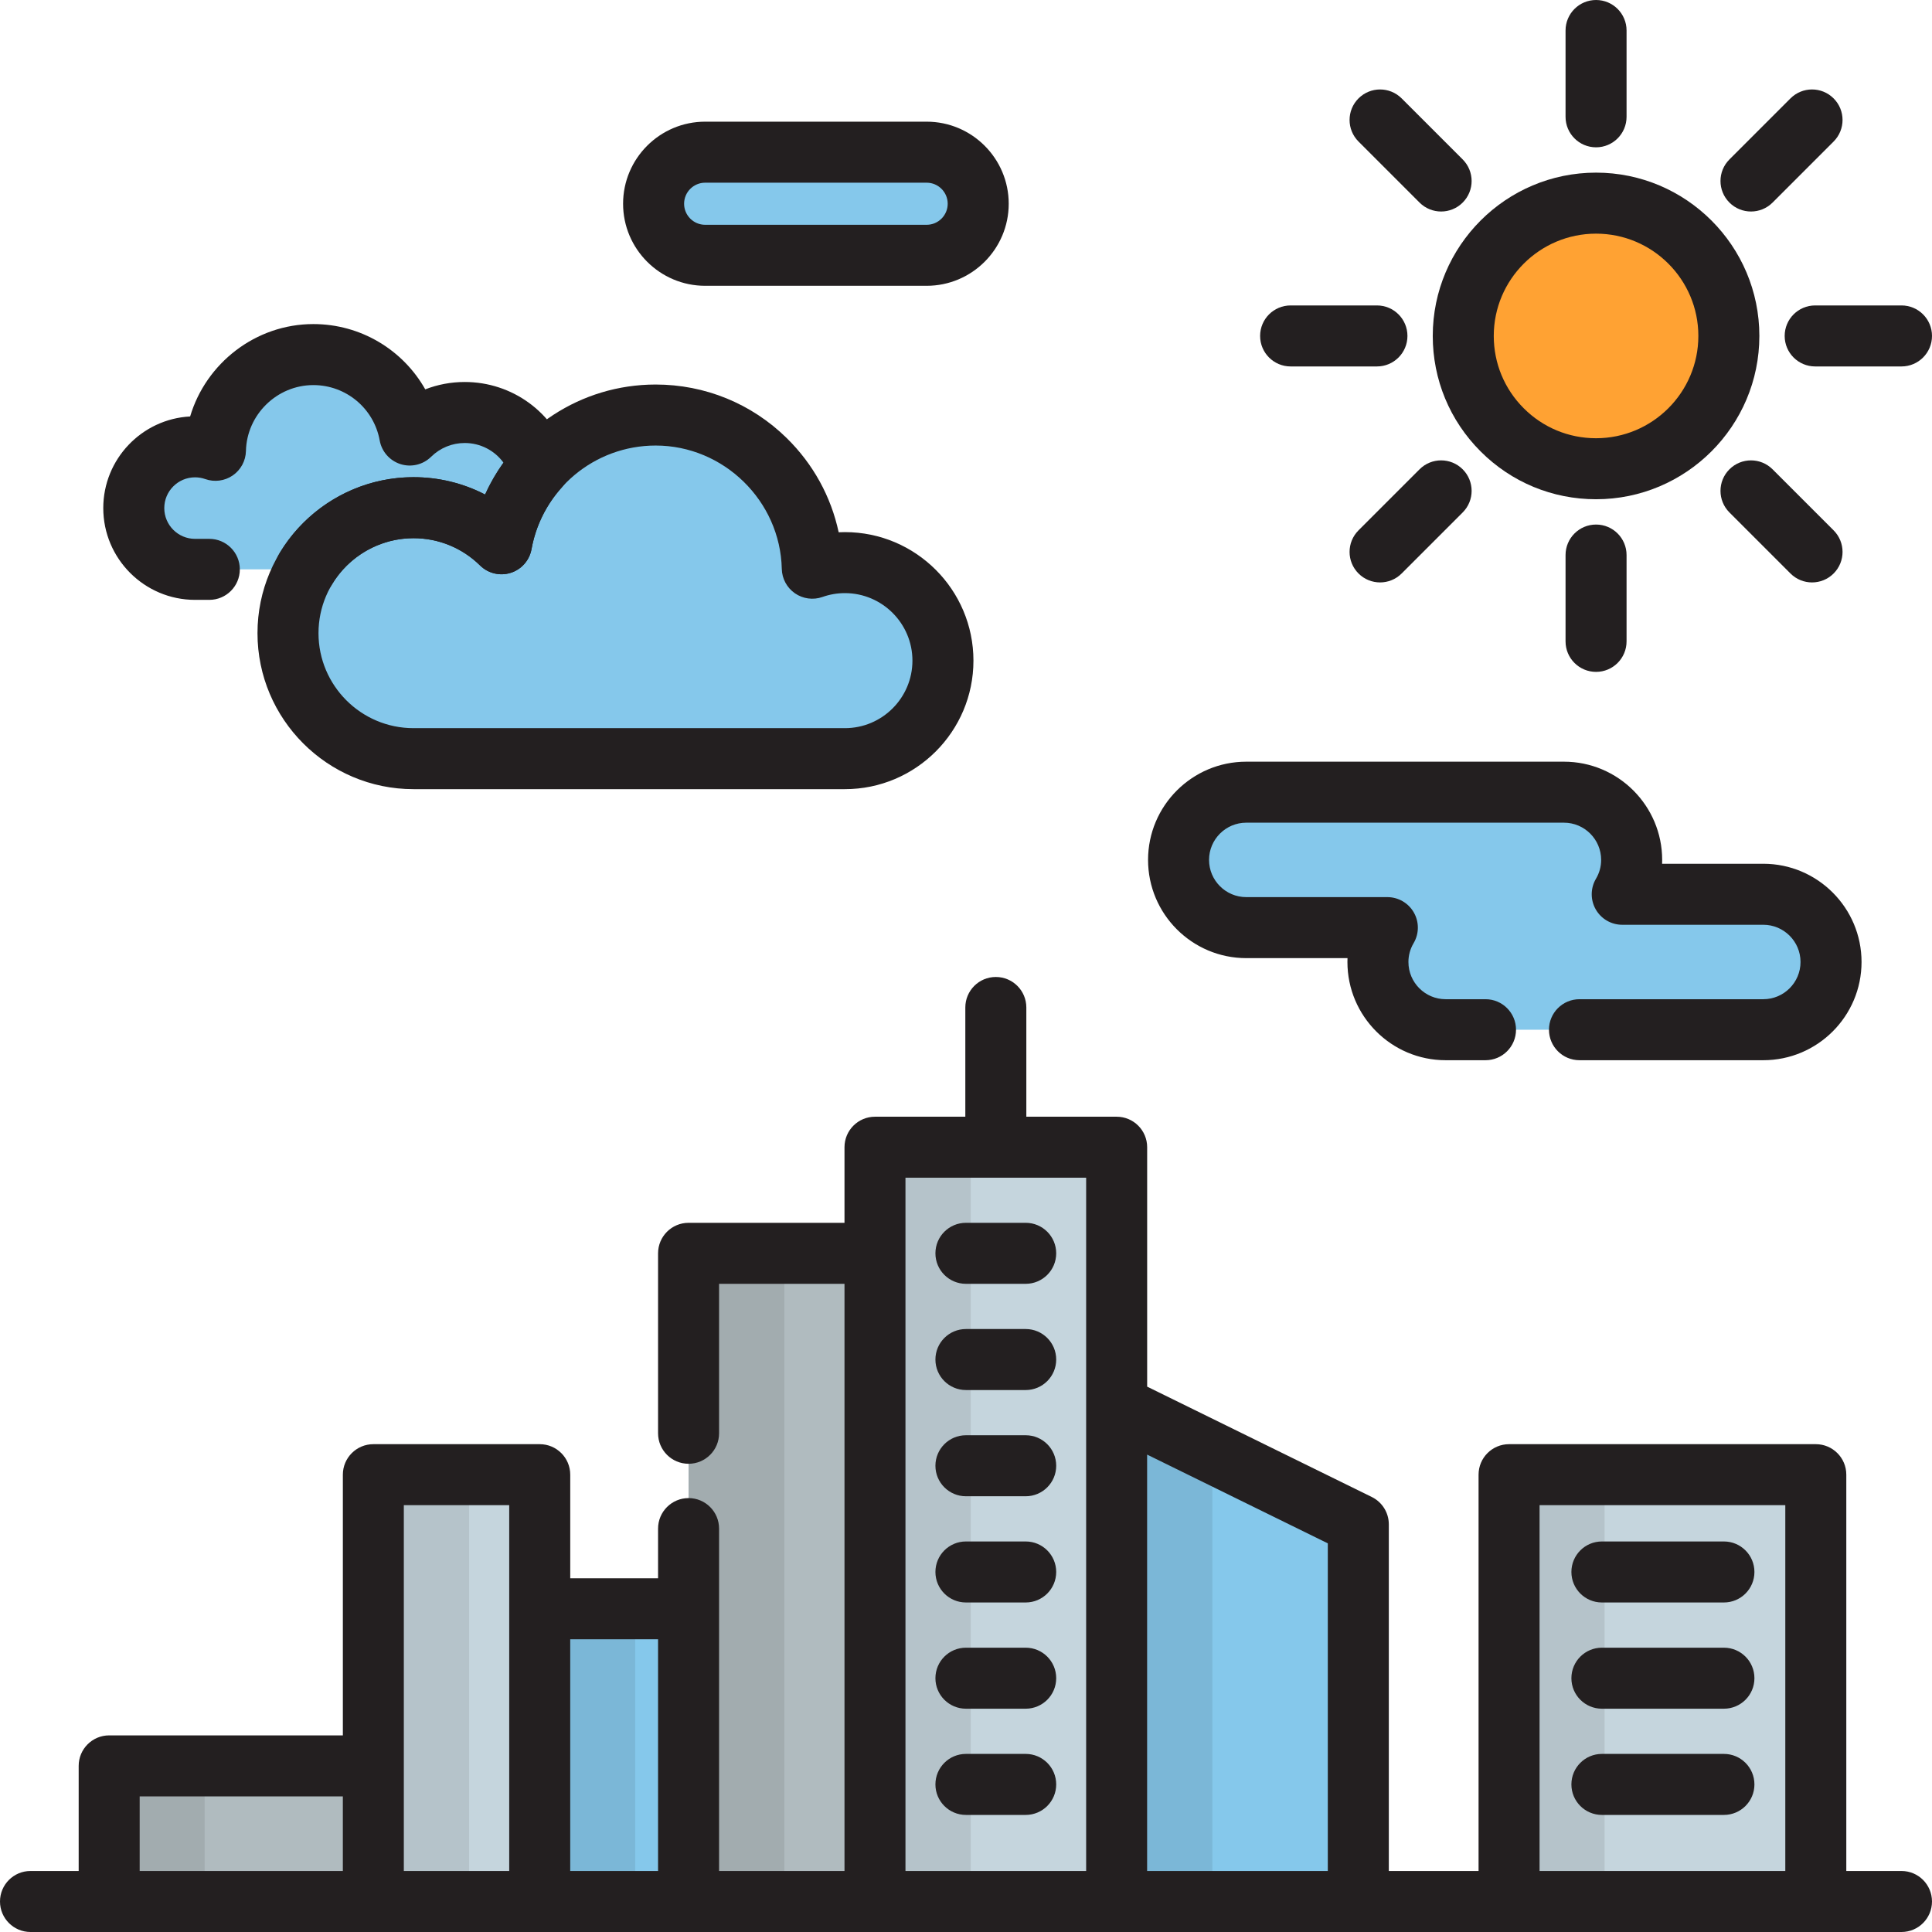 <?xml version="1.0" encoding="iso-8859-1"?>
<!-- Generator: Adobe Illustrator 19.0.0, SVG Export Plug-In . SVG Version: 6.00 Build 0)  -->
<svg xmlns="http://www.w3.org/2000/svg" xmlns:xlink="http://www.w3.org/1999/xlink" version="1.1" id="Layer_1" x="0px" y="0px" viewBox="0 0 512 512" style="enable-background:new 0 0 512 512;" xml:space="preserve">
<rect x="28.934" y="467.979" style="fill:#B0BBBF;" width="70.009" height="35.937"/>
<rect x="98.94" y="390.801" style="fill:#C5D5DD;" width="44.089" height="113.114"/>
<rect x="143.037" y="426.34" style="fill:#85C8EB;" width="39.443" height="77.579"/>
<polygon style="fill:#B0BBBF;" points="182.476,332.141 182.476,379.831 182.476,405.093 182.476,503.916 231.883,503.916   231.883,332.141 "/>
<g style="opacity:0.1;">
	<polygon style="fill:#231F20;" points="207.859,379.831 207.859,332.141 182.476,332.141 182.476,379.831 182.476,405.093    182.476,503.916 207.859,503.916 207.859,405.093  "/>
</g>
<polygon style="fill:#85C8EB;" points="359.966,503.916 295.924,503.916 295.924,372.509 359.966,403.969 "/>
<g>
	<rect x="231.887" y="304.02" style="fill:#C5D5DD;" width="64.038" height="199.896"/>
	<rect x="399.92" y="390.801" style="fill:#C5D5DD;" width="81.284" height="113.114"/>
</g>
<path style="fill:#FFA233;" d="M398.088,113.912c6.367,6.369,15.165,10.309,24.883,10.309c19.438,0,35.194-15.757,35.194-35.193  s-15.757-35.192-35.194-35.192c-19.436,0-35.192,15.756-35.192,35.192C387.779,98.745,391.719,107.543,398.088,113.912"/>
<g>
	<path style="fill:#85C8EB;" d="M109.574,134.543c9.088,0,17.32,3.65,23.325,9.559c3.499-19.398,20.453-34.114,40.857-34.114   c22.622,0,41.006,18.087,41.508,40.592c2.707-0.957,5.616-1.482,8.648-1.482c14.349,0,25.977,11.629,25.977,25.978   c0,14.346-11.629,25.976-25.977,25.976H109.574c-18.366,0-33.253-14.89-33.253-33.254   C76.321,149.433,91.209,134.543,109.574,134.543z"/>
	<path style="fill:#85C8EB;" d="M80.943,150.887c5.79-9.781,16.441-16.344,28.632-16.344c9.088,0,17.32,3.65,23.325,9.559   c1.4-7.768,4.964-14.781,10.038-20.402c-2.7-8.346-10.532-14.385-19.777-14.385c-5.679,0-10.825,2.281-14.58,5.973   c-2.187-12.124-12.784-21.322-25.539-21.322c-14.14,0-25.633,11.304-25.945,25.373c-1.691-0.599-3.51-0.925-5.407-0.925   c-8.969,0-16.236,7.269-16.236,16.236c0,8.969,7.268,16.237,16.236,16.237h3.783"/>
	<path style="fill:#85C8EB;" d="M393.677,272.885h-10.567c-9.916,0-17.945-8.035-17.945-17.946c0-3.332,0.922-6.435,2.499-9.107   h-37.389c-9.913,0-17.946-8.035-17.946-17.946c0-9.912,8.032-17.948,17.946-17.948h84.184c9.914,0,17.948,8.036,17.948,17.948   c0,3.329-0.921,6.433-2.499,9.105h37.386c9.914,0,17.949,8.035,17.949,17.948c0,9.911-8.035,17.946-17.949,17.946h-48.715"/>
	<path style="fill:#85C8EB;" d="M245.572,40.332h-20.286h-18.128h-20.286c-7.545,0-13.662,6.116-13.662,13.662   s6.117,13.662,13.662,13.662h20.286h18.128h20.286c7.546,0,13.664-6.116,13.664-13.662   C259.237,46.448,253.119,40.332,245.572,40.332z"/>
</g>
<g style="opacity:0.1;">
	<rect x="36.993" y="466.427" style="fill:#231F20;" width="17.246" height="35.286"/>
</g>
<g style="opacity:0.1;">
	<rect x="107.078" y="397.075" style="fill:#231F20;" width="17.246" height="100.966"/>
</g>
<g style="opacity:0.1;">
	<rect x="151.089" y="423.667" style="fill:#231F20;" width="17.246" height="74.019"/>
</g>
<g style="opacity:0.1;">
	<rect x="304.063" y="383.472" style="fill:#231F20;" width="17.246" height="116.003"/>
</g>
<g style="opacity:0.1;">
	<rect x="407.983" y="390.801" style="fill:#231F20;" width="17.246" height="108.673"/>
</g>
<g style="opacity:0.1;">
	<rect x="240.015" y="309.054" style="fill:#231F20;" width="17.246" height="188.987"/>
</g>
<g>
	<path style="fill:#231F20;" d="M223.912,209.135H109.574c-22.793,0-41.337-18.544-41.337-41.338s18.544-41.338,41.337-41.338   c6.702,0,13.172,1.592,18.971,4.595c7.86-17.422,25.34-29.151,45.21-29.151c13.057,0,25.382,5.032,34.707,14.167   c7.038,6.895,11.776,15.546,13.794,24.985c0.551-0.026,1.103-0.04,1.656-0.04c18.781,0,34.061,15.28,34.061,34.063   C257.974,193.857,242.693,209.135,223.912,209.135z M109.574,142.627c-13.878,0-25.169,11.292-25.169,25.171   s11.291,25.17,25.169,25.17h114.338c9.866,0,17.893-8.026,17.893-17.892c0-9.866-8.027-17.894-17.893-17.894   c-2.037,0-4.04,0.343-5.953,1.02c-2.444,0.864-5.154,0.503-7.289-0.969c-2.133-1.473-3.431-3.882-3.488-6.473   c-0.401-18.025-15.397-32.688-33.426-32.688c-16.193,0-30.03,11.551-32.901,27.465c-0.532,2.949-2.652,5.364-5.509,6.27   c-2.859,0.907-5.981,0.157-8.118-1.943C122.487,145.198,116.216,142.627,109.574,142.627z"/>
	<path style="fill:#231F20;" d="M80.936,158.972c-1.4,0-2.818-0.363-4.11-1.129c-3.842-2.274-5.114-7.233-2.839-11.074   c7.416-12.528,21.052-20.311,35.589-20.311c6.708,0,13.182,1.594,18.985,4.603c1.341-2.958,2.973-5.783,4.877-8.437   c-2.341-3.226-6.119-5.225-10.277-5.225c-3.351,0-6.516,1.297-8.912,3.653c-2.136,2.101-5.26,2.849-8.117,1.94   c-2.855-0.908-4.976-3.32-5.507-6.269c-1.535-8.503-8.929-14.673-17.584-14.673c-9.635,0-17.649,7.836-17.863,17.467   c-0.057,2.593-1.355,5.001-3.489,6.474c-2.135,1.473-4.847,1.832-7.291,0.968c-0.866-0.306-1.776-0.462-2.708-0.462   c-4.495,0-8.152,3.657-8.152,8.152c0,4.496,3.657,8.153,8.152,8.153h3.783c4.465,0,8.084,3.618,8.084,8.084   s-3.62,8.084-8.084,8.084h-3.783c-13.41,0-24.321-10.91-24.321-24.322c0-12.974,10.212-23.607,23.021-24.285   c4.181-14.095,17.341-24.482,32.652-24.482c12.579,0,23.763,6.851,29.655,17.3c3.295-1.281,6.831-1.951,10.463-1.951   c12.564,0,23.604,8.029,27.469,19.98c0.889,2.749,0.245,5.761-1.69,7.905c-4.188,4.64-6.983,10.318-8.083,16.42   c-0.531,2.949-2.652,5.364-5.508,6.27c-2.856,0.907-5.981,0.161-8.118-1.943c-4.743-4.666-11.013-7.237-17.655-7.237   c-8.85,0-17.155,4.743-21.674,12.377C86.391,157.556,83.699,158.972,80.936,158.972z"/>
	<path style="fill:#231F20;" d="M422.971,132.305c-11.56,0-22.428-4.502-30.6-12.678c-8.175-8.173-12.677-19.041-12.677-30.6   c0-23.864,19.414-43.276,43.276-43.276c23.865,0,43.279,19.414,43.279,43.276S446.836,132.305,422.971,132.305z M422.971,61.919   c-14.947,0-27.108,12.161-27.108,27.108c0,7.24,2.82,14.047,7.941,19.167c5.121,5.122,11.927,7.942,19.167,7.942   c14.948,0,27.11-12.161,27.11-27.109C450.082,74.08,437.92,61.919,422.971,61.919z"/>
	<path style="fill:#231F20;" d="M503.916,97.112h-22.875c-4.466,0-8.084-3.618-8.084-8.084c0-4.466,3.618-8.084,8.084-8.084h22.875   c4.466,0,8.084,3.618,8.084,8.084C512,93.493,508.382,97.112,503.916,97.112z"/>
	<path style="fill:#231F20;" d="M364.904,97.112h-22.876c-4.466,0-8.084-3.618-8.084-8.084c0-4.466,3.618-8.084,8.084-8.084h22.876   c4.466,0,8.084,3.618,8.084,8.084C372.988,93.493,369.37,97.112,364.904,97.112z"/>
	<path style="fill:#231F20;" d="M464.034,56.052c-2.068,0-4.138-0.789-5.716-2.367c-3.158-3.157-3.158-8.276-0.001-11.432   l16.176-16.177c3.158-3.158,8.277-3.157,11.432-0.001c3.158,3.157,3.158,8.276,0.001,11.433L469.75,53.685   C468.172,55.263,466.102,56.052,464.034,56.052z"/>
	<path style="fill:#231F20;" d="M365.736,154.348c-2.069,0-4.138-0.789-5.716-2.367c-3.158-3.157-3.158-8.276-0.001-11.432   l16.176-16.177c3.158-3.158,8.277-3.157,11.432-0.001c3.158,3.157,3.158,8.276,0.001,11.432l-16.176,16.177   C369.874,153.559,367.805,154.348,365.736,154.348z"/>
	<path style="fill:#231F20;" d="M422.971,39.042L422.971,39.042c-4.466,0-8.084-3.62-8.084-8.084l0.001-22.874   c0-4.466,3.62-8.084,8.084-8.084l0,0c4.466,0,8.084,3.62,8.084,8.084l-0.001,22.874C431.055,35.423,427.436,39.042,422.971,39.042z   "/>
	<path style="fill:#231F20;" d="M422.971,178.055c-4.466,0-8.084-3.618-8.084-8.084v-22.876c0-4.466,3.618-8.084,8.084-8.084   c4.466,0,8.084,3.618,8.084,8.084v22.876C431.055,174.437,427.437,178.055,422.971,178.055z"/>
	<path style="fill:#231F20;" d="M381.912,56.052c-2.068,0-4.138-0.789-5.717-2.367l-16.176-16.176   c-3.157-3.158-3.157-8.276,0-11.433c3.158-3.156,8.276-3.156,11.433,0l16.176,16.176c3.157,3.158,3.157,8.276,0,11.433   C386.049,55.263,383.981,56.052,381.912,56.052z"/>
	<path style="fill:#231F20;" d="M480.21,154.349c-2.068,0-4.138-0.789-5.717-2.367l-16.176-16.176   c-3.157-3.158-3.157-8.276,0-11.433c3.158-3.156,8.276-3.156,11.434,0l16.176,16.176c3.157,3.158,3.157,8.276,0,11.433   C484.348,153.56,482.278,154.349,480.21,154.349z"/>
	<path style="fill:#231F20;" d="M467.294,280.969h-48.715c-4.466,0-8.084-3.618-8.084-8.084s3.618-8.084,8.084-8.084h48.714   c5.44,0,9.865-4.425,9.865-9.862c0-5.439-4.426-9.864-9.865-9.864h-37.386c-2.902,0-5.582-1.555-7.021-4.076   c-1.439-2.521-1.416-5.619,0.06-8.118c0.913-1.547,1.375-3.228,1.375-4.996c0-5.439-4.425-9.864-9.864-9.864h-84.184   c-5.438,0-9.862,4.425-9.862,9.864c0,5.438,4.424,9.862,9.862,9.862h37.389c2.902,0,5.582,1.555,7.021,4.076   c1.439,2.521,1.416,5.619-0.06,8.119c-0.913,1.547-1.375,3.227-1.375,4.997c0,5.438,4.424,9.862,9.861,9.862h10.567   c4.466,0,8.084,3.618,8.084,8.084s-3.618,8.084-8.084,8.084H383.11c-14.352,0-26.029-11.677-26.029-26.03   c0-0.341,0.007-0.683,0.021-1.023h-26.826c-14.353,0-26.03-11.677-26.03-26.03c0-14.354,11.677-26.032,26.03-26.032h84.184   c14.354,0,26.032,11.678,26.032,26.032c0,0.341-0.006,0.681-0.019,1.021h26.822c14.354,0,26.033,11.678,26.033,26.032   C493.328,269.293,481.649,280.969,467.294,280.969z"/>
	<path style="fill:#231F20;" d="M245.572,75.74h-58.7c-11.99,0-21.747-9.756-21.747-21.747s9.756-21.747,21.747-21.747h58.7   c11.993,0,21.749,9.756,21.749,21.747S257.565,75.74,245.572,75.74z M186.872,48.416c-3.076,0-5.578,2.502-5.578,5.578   c0,3.076,2.503,5.578,5.578,5.578h58.7c3.077,0,5.58-2.502,5.58-5.578c0-3.076-2.503-5.578-5.58-5.578H186.872z"/>
	<path style="fill:#231F20;" d="M271.82,340.226H255.98c-4.466,0-8.084-3.618-8.084-8.084c0-4.465,3.618-8.084,8.084-8.084h15.841   c4.466,0,8.084,3.62,8.084,8.084C279.904,336.606,276.285,340.226,271.82,340.226z"/>
	<path style="fill:#231F20;" d="M271.82,368.375H255.98c-4.466,0-8.084-3.618-8.084-8.084c0-4.466,3.618-8.084,8.084-8.084h15.841   c4.466,0,8.084,3.618,8.084,8.084C279.904,364.755,276.285,368.375,271.82,368.375z"/>
	<path style="fill:#231F20;" d="M271.82,396.524H255.98c-4.466,0-8.084-3.618-8.084-8.084s3.618-8.084,8.084-8.084h15.841   c4.466,0,8.084,3.618,8.084,8.084S276.285,396.524,271.82,396.524z"/>
	<path style="fill:#231F20;" d="M271.82,424.673H255.98c-4.466,0-8.084-3.618-8.084-8.084c0-4.465,3.618-8.084,8.084-8.084h15.841   c4.466,0,8.084,3.62,8.084,8.084C279.904,421.055,276.285,424.673,271.82,424.673z"/>
	<path style="fill:#231F20;" d="M271.82,452.824H255.98c-4.466,0-8.084-3.618-8.084-8.084s3.618-8.084,8.084-8.084h15.841   c4.466,0,8.084,3.618,8.084,8.084C279.904,449.204,276.285,452.824,271.82,452.824z"/>
	<path style="fill:#231F20;" d="M271.82,480.973H255.98c-4.466,0-8.084-3.618-8.084-8.084c0-4.466,3.618-8.084,8.084-8.084h15.841   c4.466,0,8.084,3.618,8.084,8.084C279.904,477.354,276.285,480.973,271.82,480.973z"/>
	<path style="fill:#231F20;" d="M456.858,424.673h-32.337c-4.466,0-8.084-3.618-8.084-8.084c0-4.465,3.618-8.084,8.084-8.084h32.337   c4.466,0,8.084,3.62,8.084,8.084C464.942,421.055,461.323,424.673,456.858,424.673z"/>
	<path style="fill:#231F20;" d="M456.858,452.824h-32.337c-4.466,0-8.084-3.618-8.084-8.084s3.618-8.084,8.084-8.084h32.337   c4.466,0,8.084,3.618,8.084,8.084C464.942,449.204,461.323,452.824,456.858,452.824z"/>
	<path style="fill:#231F20;" d="M456.858,480.973h-32.337c-4.466,0-8.084-3.618-8.084-8.084c0-4.466,3.618-8.084,8.084-8.084h32.337   c4.466,0,8.084,3.618,8.084,8.084C464.942,477.354,461.323,480.973,456.858,480.973z"/>
	<path style="fill:#231F20;" d="M503.916,495.832H489.29V390.805c0-4.466-3.618-8.084-8.084-8.084h-81.286   c-4.466,0-8.084,3.618-8.084,8.084v105.027h-23.784v-91.862c0-3.082-1.753-5.897-4.52-7.255l-59.522-29.24v-63.449   c0-4.466-3.618-8.084-8.084-8.084h-23.937v-28.948c0-4.466-3.618-8.084-8.084-8.084s-8.084,3.618-8.084,8.084v28.948h-23.937   c-4.465,0-8.084,3.618-8.084,8.084v20.033h-41.322c-4.465,0-8.084,3.618-8.084,8.084v47.689c0,4.466,3.62,8.084,8.084,8.084   c4.465,0,8.084-3.618,8.084-8.084v-39.605h33.238v155.606h-33.238v-69.495v-21.243c0-4.466-3.62-8.084-8.084-8.084   c-4.465,0-8.084,3.618-8.084,8.084v13.159h-23.275v-27.448c0-4.466-3.62-8.084-8.084-8.084h-44.09   c-4.465,0-8.084,3.618-8.084,8.084v69.087H28.934c-4.465,0-8.084,3.618-8.084,8.084v27.856H8.084C3.62,495.832,0,499.45,0,503.916   S3.62,512,8.084,512h20.85h70.009h44.089h39.443h49.406h64.042h64.042h39.952h81.286h22.711c4.466,0,8.084-3.618,8.084-8.084   S508.382,495.832,503.916,495.832z M37.018,476.06h53.841v19.772H37.018V476.06z M107.027,467.976v-69.087h27.921v27.447v69.495   h-27.921V467.976z M151.117,434.421h23.275v61.411h-23.275V434.421z M239.966,332.141v-20.033h47.874v60.4v123.323h-47.874V332.141   z M304.008,495.832V385.487l47.874,23.517v86.827H304.008z M408.004,495.832v-96.943h65.118v96.943H408.004z"/>
</g>
<g>
</g>
<g>
</g>
<g>
</g>
<g>
</g>
<g>
</g>
<g>
</g>
<g>
</g>
<g>
</g>
<g>
</g>
<g>
</g>
<g>
</g>
<g>
</g>
<g>
</g>
<g>
</g>
<g>
</g>
</svg>
